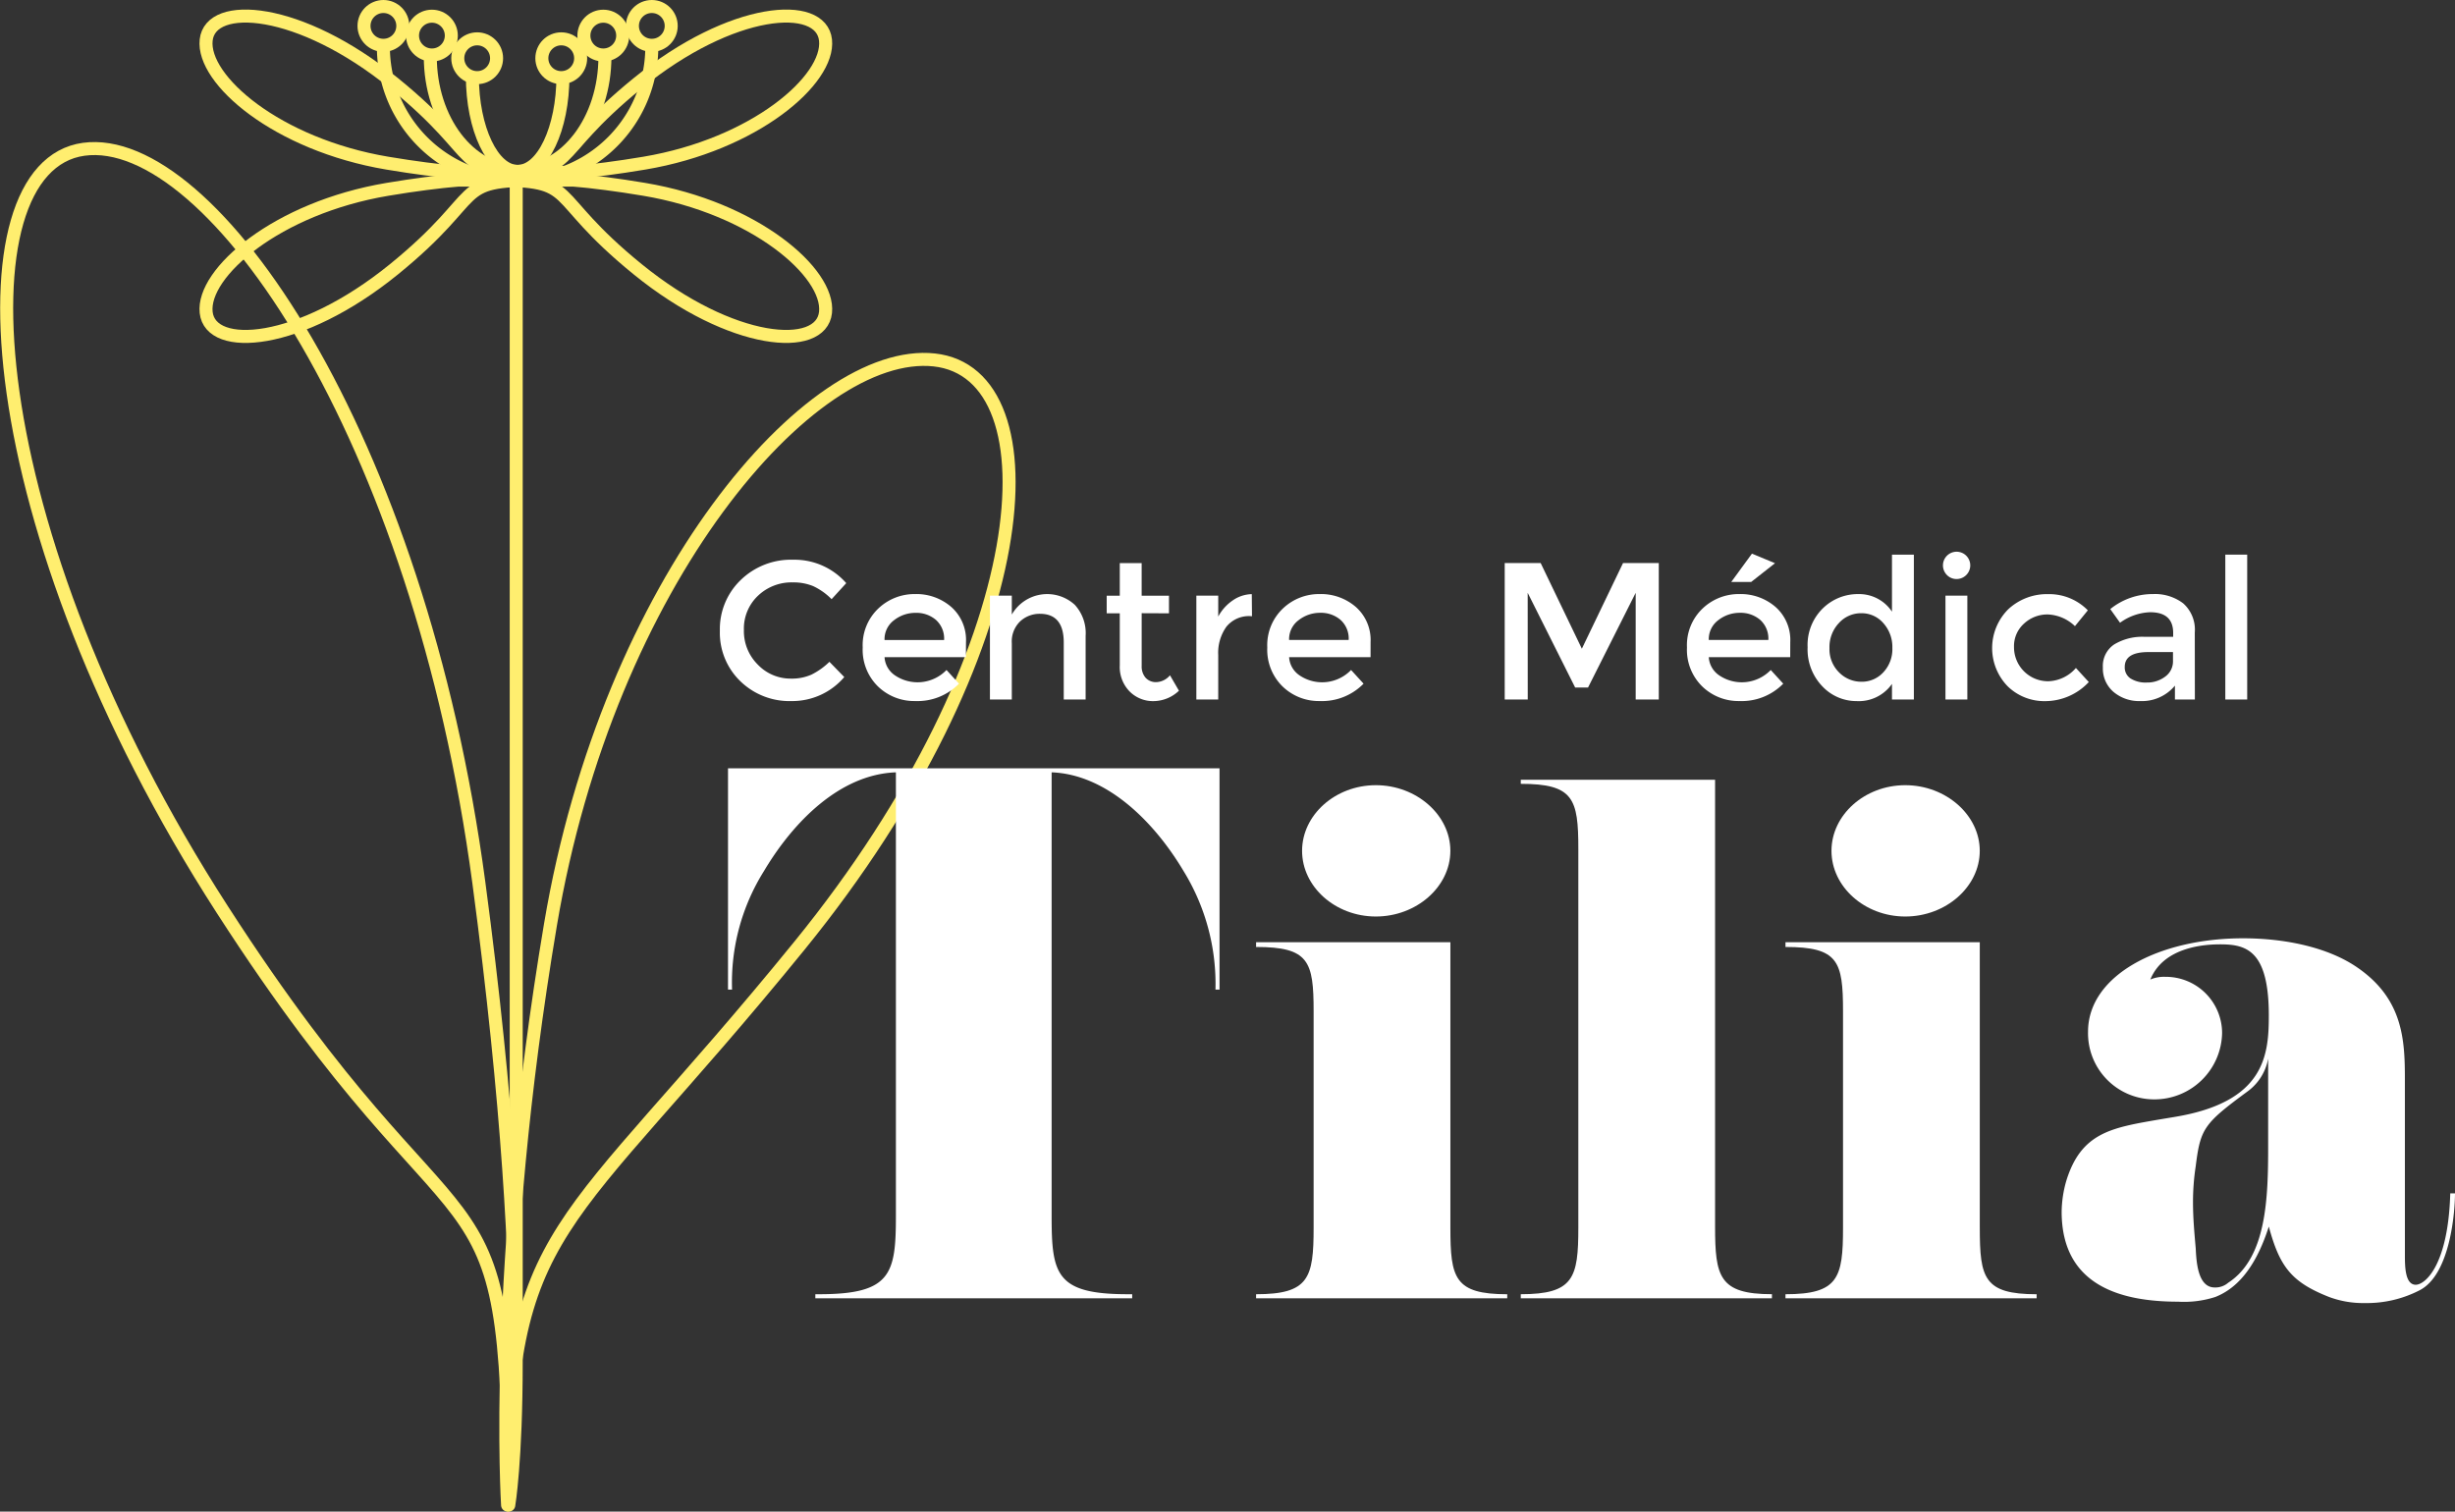 <?xml version="1.0" encoding="UTF-8"?> <svg xmlns="http://www.w3.org/2000/svg" width="188.661" height="116.184" viewBox="0 0 188.661 116.184"><rect x="0" y="0" width="188.661" height="116.184" fill="#333333" stroke="none"/><defs><style>.a,.b{fill:none;stroke:#ffee6f;}.a{stroke-linecap:round;stroke-linejoin:round;}.b{stroke-miterlimit:10;}.c{isolation:isolate;}.d{fill:#fff;}</style></defs><g transform="translate(-1335.558 -165.332)"><g transform="translate(1336.069 165.832)"><path class="a" d="M1374.657,281.011s2.287-13.46-2.3-47.837-20.586-57.707-30.363-56.374-8.259,29.1,10.646,58.435S1374.657,252.57,1374.657,281.011Z" transform="translate(-1336.069 -165.827)"></path><path class="a" d="M1374.546,281s-1.163-18.135,3.294-44.606,20-44.437,29.493-43.411,8.022,22.411-10.342,45S1374.546,259.1,1374.546,281Z" transform="translate(-1336.05 -165.818)"></path><path class="b" d="M1373.238,179.163s3.325-.712,11.816.716,14.253,6.414,13.924,9.46-7.188,2.573-14.433-3.317S1380.263,179.163,1373.238,179.163Z" transform="translate(-1336.05 -165.825)"></path><path class="b" d="M1377.133,179.163s-3.325-.712-11.815.716-14.254,6.414-13.924,9.46,7.188,2.573,14.433-3.317S1370.108,179.163,1377.133,179.163Z" transform="translate(-1336.062 -165.825)"></path><path class="b" d="M1377.133,178.588s-3.325.712-11.815-.716-14.254-6.414-13.924-9.46,7.188-2.573,14.433,3.317S1370.108,178.588,1377.133,178.588Z" transform="translate(-1336.062 -165.832)"></path><path class="b" d="M1373.238,178.588s3.325.712,11.816-.716,14.253-6.414,13.924-9.46-7.188-2.573-14.433,3.317S1380.263,178.588,1373.238,178.588Z" transform="translate(-1336.05 -165.832)"></path><path class="b" d="M1385.633,168.937a10.313,10.313,0,1,1-20.626,0" transform="translate(-1336.055 -165.83)"></path><path class="b" d="M1382.029,169.682c0,4.872-3,8.822-6.709,8.822s-6.71-3.95-6.71-8.822" transform="translate(-1336.053 -165.83)"></path><path class="b" d="M1378.8,171.172c0,4.049-1.558,7.331-3.479,7.331s-3.48-3.282-3.48-7.331" transform="translate(-1336.051 -165.829)"></path><circle class="b" cx="1.491" cy="1.491" r="1.491" transform="translate(27.462)"></circle><circle class="b" cx="1.491" cy="1.491" r="1.491" transform="translate(31.19 0.745)"></circle><circle class="b" cx="1.491" cy="1.491" r="1.491" transform="translate(48.088)"></circle><circle class="b" cx="1.491" cy="1.491" r="1.491" transform="translate(44.36 0.745)"></circle><circle class="b" cx="1.491" cy="1.491" r="1.491" transform="translate(41.129 2.485)"></circle><circle class="b" cx="1.491" cy="1.491" r="1.491" transform="translate(34.668 2.485)"></circle><line class="b" y1="86.406" transform="translate(39.159 13.42)"></line></g><g class="c" transform="translate(1390.877 207.707)"><g class="c" transform="translate(0)"><path class="d" d="M1396.314,217.47a3.7,3.7,0,0,0,1.575-.306,5.455,5.455,0,0,0,1.381-.984l1.141,1.171a5.25,5.25,0,0,1-4.045,1.846,5.419,5.419,0,0,1-3.946-1.531,5.178,5.178,0,0,1-1.569-3.872,5.233,5.233,0,0,1,1.6-3.9,5.544,5.544,0,0,1,4.037-1.561,5.282,5.282,0,0,1,4.075,1.8l-1.126,1.232a4.884,4.884,0,0,0-1.418-1.005,3.977,3.977,0,0,0-1.569-.285,3.73,3.73,0,0,0-2.671,1.027,3.469,3.469,0,0,0-1.081,2.626,3.625,3.625,0,0,0,1.073,2.671A3.474,3.474,0,0,0,1396.314,217.47Z" transform="translate(-1390.85 -207.686)"></path><path class="d" d="M1409.754,215.818H1403.5a1.817,1.817,0,0,0,.8,1.4,3.095,3.095,0,0,0,3.962-.412l.96,1.051a4.464,4.464,0,0,1-3.361,1.336,4,4,0,0,1-2.861-1.118,3.942,3.942,0,0,1-1.178-3,3.881,3.881,0,0,1,1.2-2.995,4.03,4.03,0,0,1,2.829-1.111,4.09,4.09,0,0,1,2.768.984,3.385,3.385,0,0,1,1.14,2.708ZM1403.5,214.5h4.577a1.924,1.924,0,0,0-.63-1.546,2.3,2.3,0,0,0-1.553-.54,2.658,2.658,0,0,0-1.659.562A1.818,1.818,0,0,0,1403.5,214.5Z" transform="translate(-1390.844 -207.684)"></path><path class="d" d="M1413.276,214.752v4.323h-1.681V211.09h1.681v1.456a3.136,3.136,0,0,1,4.84-.75,3.214,3.214,0,0,1,.833,2.387v4.892h-1.681v-4.382q0-2.206-1.83-2.206a2.2,2.2,0,0,0-1.517.577A2.151,2.151,0,0,0,1413.276,214.752Z" transform="translate(-1390.84 -207.684)"></path><path class="d" d="M1423.251,212.443v4.052a1.315,1.315,0,0,0,.3.907,1.063,1.063,0,0,0,.84.338,1.429,1.429,0,0,0,1.035-.526l.69,1.187a2.867,2.867,0,0,1-1.959.8,2.523,2.523,0,0,1-1.831-.742,2.678,2.678,0,0,1-.758-2v-4.007h-1.005v-1.352h1.005v-2.506h1.681v2.506h2.1v1.352Z" transform="translate(-1390.835 -207.686)"></path><path class="d" d="M1431.637,212.667a2.231,2.231,0,0,0-1.876.81,3.452,3.452,0,0,0-.63,2.176v3.422h-1.681V211.09h1.681V212.7a3.5,3.5,0,0,1,1.1-1.232,2.666,2.666,0,0,1,1.479-.494l.016,1.7Z" transform="translate(-1390.832 -207.684)"></path><path class="d" d="M1440.834,215.818h-6.259a1.818,1.818,0,0,0,.8,1.4,3.095,3.095,0,0,0,3.962-.412l.96,1.051a4.464,4.464,0,0,1-3.362,1.336,4,4,0,0,1-2.859-1.118,3.942,3.942,0,0,1-1.178-3,3.882,3.882,0,0,1,1.2-2.995,4.028,4.028,0,0,1,2.828-1.111,4.088,4.088,0,0,1,2.768.984,3.385,3.385,0,0,1,1.142,2.708Zm-6.259-1.321h4.577a1.927,1.927,0,0,0-.629-1.546,2.3,2.3,0,0,0-1.554-.54,2.659,2.659,0,0,0-1.658.562A1.816,1.816,0,0,0,1434.575,214.5Z" transform="translate(-1390.829 -207.684)"></path><path class="d" d="M1452.905,219.076h-1.77V208.585h2.761l3.167,6.588,3.166-6.588h2.746v10.491H1461.2v-8.2l-3.662,7.28h-.989l-3.648-7.28Z" transform="translate(-1390.82 -207.686)"></path><path class="d" d="M1473.068,215.82h-6.258a1.817,1.817,0,0,0,.8,1.4,3.095,3.095,0,0,0,3.962-.412l.96,1.051a4.465,4.465,0,0,1-3.362,1.336,4,4,0,0,1-2.858-1.118,3.94,3.94,0,0,1-1.178-3,3.882,3.882,0,0,1,1.2-2.995,4.028,4.028,0,0,1,2.828-1.111,4.094,4.094,0,0,1,2.77.984,3.386,3.386,0,0,1,1.14,2.708Zm-6.258-1.321h4.577a1.925,1.925,0,0,0-.63-1.546,2.3,2.3,0,0,0-1.554-.54,2.659,2.659,0,0,0-1.658.562A1.818,1.818,0,0,0,1466.81,214.5Zm3.257-4.457h-1.531l1.591-2.176,1.772.735Z" transform="translate(-1390.813 -207.686)"></path><path class="d" d="M1475.525,218.056a4.088,4.088,0,0,1-1.125-3,3.93,3.93,0,0,1,1.156-2.972,3.837,3.837,0,0,1,2.754-1.111,3.026,3.026,0,0,1,2.573,1.351v-4.382h1.682v11.136h-1.682v-1.2a3.116,3.116,0,0,1-2.716,1.321A3.593,3.593,0,0,1,1475.525,218.056Zm.555-2.933a2.5,2.5,0,0,0,.735,1.868,2.391,2.391,0,0,0,1.726.72,2.231,2.231,0,0,0,1.681-.728,2.6,2.6,0,0,0,.69-1.868,2.739,2.739,0,0,0-.69-1.906,2.2,2.2,0,0,0-1.7-.765,2.288,2.288,0,0,0-1.726.765A2.681,2.681,0,0,0,1476.08,215.123Z" transform="translate(-1390.808 -207.686)"></path><path class="d" d="M1485.094,209.5a1.049,1.049,0,1,1,.75.316A1.022,1.022,0,0,1,1485.094,209.5Zm1.576,9.576h-1.681v-7.985h1.681Z" transform="translate(-1390.803 -207.686)"></path><path class="d" d="M1492.641,219.2a4.033,4.033,0,0,1-2.867-1.134,4.212,4.212,0,0,1,.052-5.942,4.354,4.354,0,0,1,3.055-1.149,4.147,4.147,0,0,1,3.046,1.245l-.99,1.217a3.188,3.188,0,0,0-2.086-.9,2.632,2.632,0,0,0-1.824.7,2.318,2.318,0,0,0-.773,1.8,2.614,2.614,0,0,0,2.648,2.634,2.926,2.926,0,0,0,2.109-1.02l.99,1.081A4.594,4.594,0,0,1,1492.641,219.2Z" transform="translate(-1390.801 -207.684)"></path><path class="d" d="M1504.148,219.075h-1.532v-1.067a3.284,3.284,0,0,1-2.656,1.187,3.048,3.048,0,0,1-2.064-.705,2.362,2.362,0,0,1-.817-1.884,1.984,1.984,0,0,1,.869-1.764,4.178,4.178,0,0,1,2.357-.585h2.176v-.3q0-1.591-1.771-1.591a4.156,4.156,0,0,0-2.312.81l-.75-1.052a5.177,5.177,0,0,1,3.3-1.155,3.578,3.578,0,0,1,2.3.712,2.7,2.7,0,0,1,.894,2.244Zm-1.681-2.972v-.675h-1.892q-1.816,0-1.815,1.141a1.011,1.011,0,0,0,.45.892,2.191,2.191,0,0,0,1.253.308,2.27,2.27,0,0,0,1.4-.45A1.439,1.439,0,0,0,1502.467,216.1Z" transform="translate(-1390.797 -207.684)"></path><path class="d" d="M1508.165,219.077h-1.682V207.941h1.682Z" transform="translate(-1390.792 -207.686)"></path></g></g><g class="c" transform="translate(1391.503 224.383)"><g class="c" transform="translate(0)"><path class="d" d="M1422.536,264.779v.312h-24.349v-.312h.311c5.516,0,5.88-1.561,5.88-6.034V224.666c-4.267.155-7.856,3.746-10.146,7.6a16.136,16.136,0,0,0-2.445,9.1h-.311V224.354h37.772v17.012h-.312a16.561,16.561,0,0,0-2.445-9.1c-2.289-3.85-5.932-7.441-10.146-7.6v34.079c0,4.473.313,6.034,5.827,6.034Z" transform="translate(-1391.475 -224.354)"></path><path class="d" d="M1451.337,265.091h-19.3v-.312c4.058,0,4.422-1.249,4.422-5.1V243.031c0-3.849-.365-4.943-4.422-4.943v-.364h14.932V259.68c0,3.85.312,5.1,4.37,5.1Zm-10.094-39.438c3.122,0,5.724,2.29,5.724,5.047s-2.6,5.047-5.724,5.047-5.671-2.289-5.671-5.047S1438.121,225.653,1441.242,225.653Z" transform="translate(-1391.455 -224.353)"></path><path class="d" d="M1471.668,265.091h-19.3v-.312c4.059,0,4.423-1.249,4.423-5.1V230.545c0-3.85-.364-4.995-4.423-4.995v-.313H1467.3v34.34c0,3.849.313,5.2,4.37,5.2Z" transform="translate(-1391.445 -224.354)"></path><path class="d" d="M1492,265.091h-19.3v-.312c4.058,0,4.422-1.249,4.422-5.1V243.031c0-3.849-.364-4.943-4.422-4.943v-.364h14.932V259.68c0,3.85.312,5.1,4.37,5.1Zm-10.094-39.438c3.121,0,5.724,2.29,5.724,5.047s-2.6,5.047-5.724,5.047-5.671-2.289-5.671-5.047S1478.784,225.653,1481.906,225.653Z" transform="translate(-1391.435 -224.353)"></path><path class="d" d="M1520.29,261.755c0,.832,0,2.289.832,2.289.729,0,2.5-1.509,2.654-7.023h.364c0,1.249-.313,6.191-2.705,7.44a8.834,8.834,0,0,1-4.214.99,7.49,7.49,0,0,1-2.758-.468c-2.914-1.146-3.8-2.342-4.631-5.411-1.092,3.433-2.653,4.838-4.11,5.411a7.832,7.832,0,0,1-2.862.363c-4.422,0-8.948-1.249-8.948-6.919a8.868,8.868,0,0,1,.364-2.394c1.146-3.693,3.487-4.057,7.076-4.681l1.249-.208c6.921-1.145,7.231-4.735,7.231-7.8,0-5.048-1.768-5.464-3.746-5.464-1.093,0-4.318.156-5.359,2.705a2.663,2.663,0,0,1,1.145-.208,4.328,4.328,0,0,1,4.37,4.319,5.2,5.2,0,0,1-5.255,5.1,5.084,5.084,0,0,1-5.047-5.2c0-4.318,5.412-7.181,11.916-7.181,3.173,0,6.554.676,8.843,2.289,3.435,2.394,3.59,5.515,3.59,8.481Zm-16.076-6.815a18.2,18.2,0,0,0-.208,2.757c0,1.2.1,2.29.208,3.539.052,1.04.156,3.017,1.457,3.017a1.5,1.5,0,0,0,1.041-.364c2.965-1.925,3.069-6.555,3.069-10.509v-6.711a4,4,0,0,1-1.561,2.5C1504.838,251.662,1504.578,252.026,1504.214,254.94Z" transform="translate(-1391.424 -224.347)"></path></g></g></g></svg> 
